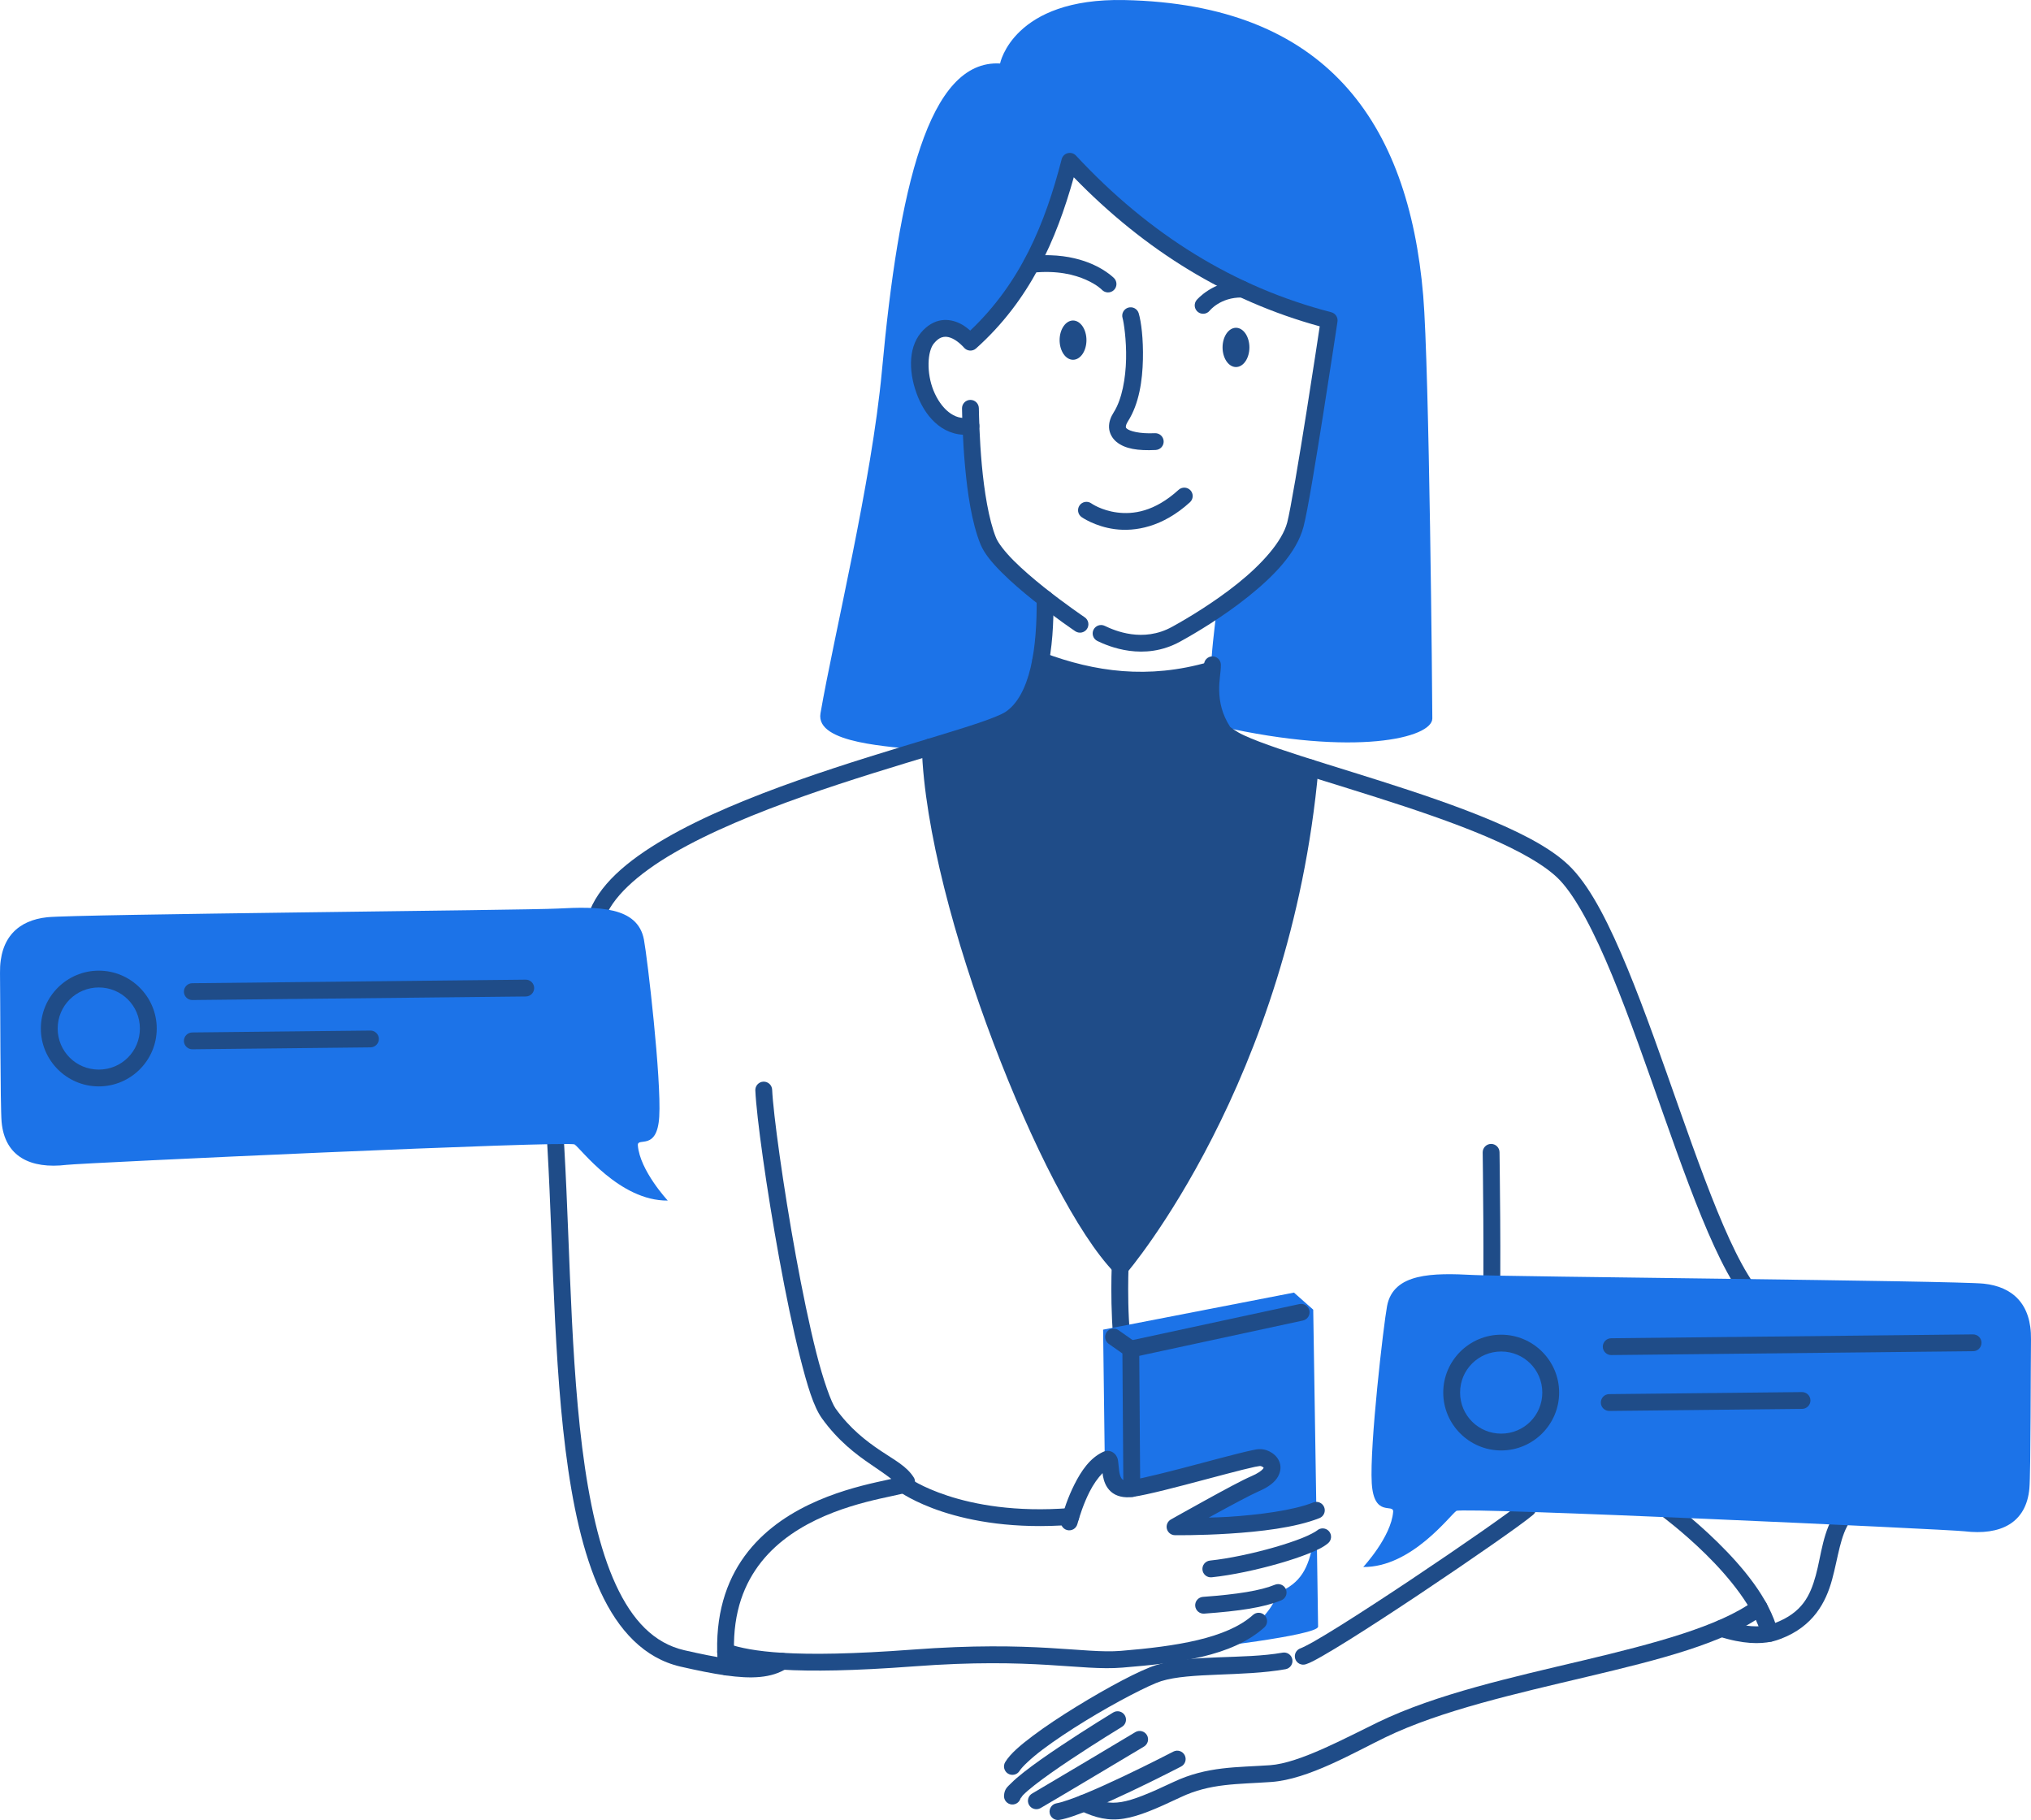 <svg width="250" height="224" viewBox="0 0 250 224" fill="none" xmlns="http://www.w3.org/2000/svg">
<g clip-path="url(#clip0_1_512)">
<mask id="mask0_1_512" style="mask-type:luminance" maskUnits="userSpaceOnUse" x="-87" y="-1735" width="826" height="4362">
<path d="M738.127 2626.71L738.127 -1734.17H-86.995L-86.995 2626.71H738.127Z" fill="white"/>
</mask>
<g mask="url(#mask0_1_512)">
<path fill-rule="evenodd" clip-rule="evenodd" d="M113.218 92.317C109.967 91.849 100.338 91.603 100.996 87.789C102.63 78.32 107.3 59.282 108.556 45.654C110.629 23.145 114.286 7.323 123.1 7.815C123.1 7.815 124.686 -0.282 138.413 0.007C163.192 0.525 173.374 14.991 175.186 36.384C175.935 45.228 176.308 86.031 176.308 88.427C176.308 90.822 166.806 93.154 150.192 89.403C148.331 85.802 149.148 80.356 149.768 74.994C153.841 72.23 158.454 68.356 159.451 64.562C160.35 61.136 163.609 39.431 163.609 39.431C151.462 36.288 140.846 29.706 131.686 19.852C129.559 28.125 126.363 35.932 119.452 42.115C119.452 42.115 116.62 38.647 114.156 41.61C111.692 44.574 114.286 53.315 119.514 52.415C119.651 56.04 120.087 62.738 121.647 66.585C122.459 68.585 125.801 71.492 128.64 73.698C128.702 79.529 127.97 86.161 124.267 88.53C122.916 89.394 118.696 90.656 113.218 92.317Z" fill="#1C73E8"/>
</g>
<path d="M149.217 80.784C149.081 80.787 148.947 80.817 148.822 80.871C148.698 80.926 148.585 81.005 148.491 81.103C148.397 81.201 148.323 81.317 148.274 81.444C148.225 81.57 148.201 81.706 148.204 81.841C148.21 82.135 147.962 83.477 148.001 85.063C148.039 86.649 148.404 88.618 149.685 90.589C150.237 91.439 151.094 91.845 152.269 92.387C153.444 92.929 154.946 93.491 156.698 94.09C160.202 95.287 164.697 96.627 169.348 98.106C173.998 99.585 178.802 101.202 182.883 102.933C186.963 104.664 190.32 106.55 192.004 108.331H192.005C194.058 110.503 196.273 114.792 198.418 119.986C200.562 125.179 202.681 131.288 204.774 137.215C206.868 143.142 208.935 148.886 211.011 153.398C212.048 155.654 213.086 157.603 214.159 159.134C215.231 160.665 216.326 161.814 217.659 162.345C217.915 162.447 218.2 162.443 218.452 162.335C218.705 162.227 218.904 162.023 219.006 161.768C219.107 161.513 219.104 161.228 218.995 160.976C218.887 160.724 218.683 160.525 218.427 160.423C217.741 160.15 216.813 159.313 215.856 157.948C214.899 156.582 213.901 154.724 212.893 152.534C210.879 148.154 208.82 142.446 206.729 136.526C204.638 130.607 202.513 124.475 200.333 119.197C198.154 113.919 195.966 109.506 193.512 106.91C191.412 104.688 187.884 102.806 183.693 101.028C179.502 99.251 174.65 97.62 169.977 96.134C165.303 94.648 160.807 93.306 157.369 92.131C155.65 91.544 154.195 90.996 153.138 90.508C152.082 90.021 151.434 89.478 151.423 89.462C150.383 87.862 150.104 86.335 150.072 85.014C150.04 83.693 150.296 82.719 150.276 81.797C150.273 81.661 150.243 81.527 150.189 81.402C150.134 81.278 150.055 81.165 149.957 81.071C149.858 80.977 149.742 80.903 149.615 80.854C149.488 80.805 149.353 80.781 149.217 80.784L149.217 80.784Z" fill="#1F4C88"/>
<path d="M183.529 140.79C183.255 140.794 182.993 140.907 182.801 141.104C182.61 141.3 182.504 141.565 182.508 141.839C182.508 141.839 182.715 157.498 182.509 161.328C182.502 161.464 182.522 161.6 182.567 161.728C182.612 161.856 182.682 161.974 182.773 162.075C182.864 162.176 182.974 162.258 183.097 162.317C183.219 162.376 183.353 162.41 183.488 162.417C183.624 162.424 183.76 162.405 183.889 162.36C184.017 162.314 184.135 162.244 184.236 162.154C184.338 162.063 184.42 161.953 184.479 161.83C184.537 161.708 184.571 161.575 184.579 161.439C184.804 157.249 184.58 141.81 184.58 141.81C184.576 141.536 184.463 141.274 184.266 141.083C184.069 140.891 183.804 140.786 183.529 140.79Z" fill="#1F4C88"/>
<path d="M227.558 185.701C227.335 185.541 227.057 185.476 226.786 185.521C226.515 185.565 226.273 185.716 226.113 185.939C224.365 188.373 224.204 191.356 223.51 193.887C222.816 196.417 221.833 198.468 218.492 199.757C218.247 199.851 217.967 199.947 217.616 200.023C217.616 200.023 217.615 200.023 217.615 200.023C216.597 200.242 214.951 200.318 212.2 199.435C212.07 199.393 211.934 199.377 211.798 199.388C211.662 199.399 211.53 199.437 211.409 199.499C211.288 199.561 211.18 199.646 211.092 199.75C211.004 199.853 210.937 199.973 210.896 200.102C210.854 200.232 210.838 200.368 210.849 200.504C210.86 200.639 210.898 200.771 210.96 200.892C211.022 201.013 211.108 201.121 211.211 201.209C211.315 201.297 211.435 201.363 211.565 201.405C214.585 202.375 216.66 202.345 218.051 202.046C218.536 201.942 218.934 201.805 219.239 201.687C223.195 200.161 224.741 197.234 225.509 194.434C226.277 191.633 226.512 188.934 227.797 187.145C227.876 187.035 227.933 186.91 227.964 186.777C227.995 186.645 227.999 186.508 227.977 186.373C227.955 186.239 227.907 186.111 227.835 185.995C227.763 185.88 227.669 185.78 227.558 185.701Z" fill="#1F4C88"/>
<path d="M204.833 184.615C204.562 184.658 204.318 184.806 204.156 185.027C203.994 185.249 203.927 185.526 203.969 185.797C204.012 186.068 204.16 186.311 204.382 186.473C204.382 186.473 207.06 188.429 209.974 191.294C212.888 194.159 215.976 197.96 216.83 201.29C216.898 201.556 217.069 201.784 217.305 201.924C217.541 202.064 217.824 202.105 218.09 202.037C218.356 201.969 218.585 201.798 218.725 201.562C218.865 201.326 218.905 201.044 218.837 200.778C217.791 196.696 214.459 192.799 211.428 189.819C208.397 186.839 205.604 184.802 205.604 184.802C205.382 184.64 205.105 184.573 204.833 184.615Z" fill="#1F4C88"/>
<path d="M188.141 184.606C188.005 184.595 187.869 184.611 187.739 184.652C187.61 184.694 187.49 184.761 187.386 184.849C186.797 185.348 184.864 186.756 182.371 188.497C179.877 190.237 176.776 192.351 173.676 194.419C170.576 196.488 167.475 198.511 164.983 200.069C163.737 200.848 162.643 201.51 161.785 202C160.927 202.49 160.243 202.817 160.096 202.864C159.967 202.907 159.847 202.974 159.744 203.062C159.64 203.151 159.555 203.258 159.494 203.38C159.432 203.501 159.395 203.633 159.385 203.768C159.374 203.904 159.391 204.04 159.433 204.169C159.518 204.43 159.704 204.646 159.949 204.771C160.194 204.895 160.478 204.916 160.739 204.831C161.296 204.65 161.915 204.309 162.813 203.797C163.71 203.285 164.822 202.611 166.082 201.823C168.603 200.247 171.715 198.216 174.827 196.14C177.939 194.064 181.048 191.944 183.557 190.193C186.066 188.442 187.93 187.102 188.726 186.427C188.83 186.339 188.916 186.231 188.978 186.11C189.04 185.99 189.078 185.858 189.089 185.722C189.1 185.587 189.084 185.45 189.042 185.321C189.001 185.192 188.934 185.072 188.846 184.968C188.668 184.759 188.415 184.629 188.141 184.606ZM157.877 203.404C153.017 204.263 146.683 203.573 142.308 204.936C142.307 204.936 142.307 204.936 142.307 204.936C140.315 205.559 136.397 207.653 132.515 210.035C130.575 211.226 128.679 212.48 127.128 213.647C125.577 214.814 124.385 215.818 123.738 216.867C123.594 217.1 123.549 217.381 123.612 217.648C123.676 217.915 123.843 218.146 124.076 218.29C124.31 218.434 124.592 218.479 124.859 218.416C125.127 218.353 125.358 218.186 125.502 217.952C125.798 217.473 126.903 216.408 128.375 215.3C129.847 214.192 131.7 212.964 133.6 211.798C137.4 209.466 141.536 207.346 142.925 206.912C146.506 205.796 152.92 206.382 158.239 205.441C158.373 205.417 158.501 205.368 158.615 205.295C158.73 205.221 158.829 205.126 158.907 205.015C158.985 204.903 159.04 204.778 159.07 204.645C159.099 204.512 159.102 204.375 159.078 204.241C159.03 203.971 158.877 203.731 158.652 203.574C158.426 203.417 158.148 203.355 157.877 203.403L157.877 203.404Z" fill="#1F4C88"/>
<path d="M137.923 154.829C137.787 154.823 137.652 154.844 137.524 154.891C137.396 154.938 137.279 155.009 137.179 155.101C137.079 155.193 136.998 155.304 136.94 155.428C136.883 155.551 136.851 155.684 136.845 155.82C136.845 155.82 136.762 157.864 136.815 160.425C136.869 162.986 137.043 166.049 137.634 168.29C137.704 168.555 137.877 168.782 138.114 168.92C138.351 169.058 138.634 169.097 138.9 169.027C139.031 168.992 139.155 168.932 139.263 168.85C139.372 168.767 139.463 168.665 139.531 168.547C139.6 168.43 139.644 168.3 139.663 168.165C139.681 168.03 139.673 167.893 139.638 167.762C139.145 165.893 138.94 162.874 138.887 160.381C138.835 157.888 138.916 155.905 138.916 155.905C138.922 155.769 138.9 155.634 138.854 155.506C138.807 155.379 138.735 155.261 138.643 155.161C138.551 155.061 138.44 154.981 138.316 154.923C138.193 154.866 138.059 154.834 137.923 154.829Z" fill="#1F4C88"/>
<mask id="mask1_1_512" style="mask-type:luminance" maskUnits="userSpaceOnUse" x="-87" y="-1735" width="826" height="4362">
<path d="M738.127 2626.71L738.127 -1734.17H-86.995L-86.995 2626.71H738.127Z" fill="white"/>
</mask>
<g mask="url(#mask1_1_512)">
<path fill-rule="evenodd" clip-rule="evenodd" d="M162.092 189.608C162.18 195.382 162.247 199.835 162.247 200.2C162.247 201.296 147.285 202.974 147.285 202.974C152.102 201.891 155.892 199.941 157.33 196C160.1 194.867 161.06 193.024 161.648 189.831C161.807 189.758 161.955 189.681 162.092 189.608ZM135.989 179.754L135.784 163.65L159.275 159.088L161.648 161.191C161.648 161.191 161.862 174.75 162.034 185.884C156.498 188.076 144.638 187.914 144.638 187.914C144.638 187.914 152.574 183.432 154.423 182.648C158.016 181.123 156.318 179.415 155.116 179.392C153.915 179.368 142.928 182.664 139.305 183.209C135.682 183.754 137.216 179.179 136.226 179.631C136.146 179.671 136.067 179.711 135.989 179.754Z" fill="#1C73E8"/>
</g>
<path d="M138.88 37.861C138.75 37.9 138.628 37.964 138.522 38.049C138.416 38.135 138.328 38.24 138.263 38.359C138.198 38.479 138.158 38.61 138.143 38.745C138.129 38.88 138.142 39.017 138.18 39.147C138.325 39.635 138.666 41.843 138.613 44.191C138.56 46.539 138.121 49.13 137.084 50.757C136.717 51.333 136.481 51.96 136.514 52.631C136.547 53.302 136.905 53.959 137.434 54.389C138.492 55.249 140.05 55.489 142.252 55.383C142.388 55.376 142.522 55.343 142.645 55.285C142.768 55.227 142.878 55.145 142.97 55.045C143.061 54.944 143.132 54.827 143.178 54.699C143.224 54.571 143.244 54.435 143.237 54.299C143.224 54.025 143.102 53.768 142.899 53.583C142.696 53.399 142.427 53.303 142.153 53.316C140.197 53.409 139.055 53.038 138.742 52.783C138.585 52.656 138.589 52.63 138.584 52.53C138.579 52.43 138.622 52.2 138.833 51.868C140.235 49.668 140.627 46.786 140.684 44.239C140.742 41.691 140.471 39.585 140.167 38.561C140.089 38.297 139.91 38.076 139.669 37.945C139.427 37.814 139.144 37.784 138.88 37.862V37.861Z" fill="#1F4C88"/>
<path d="M119.428 49.218C119.153 49.224 118.892 49.34 118.703 49.538C118.513 49.736 118.41 50.002 118.416 50.276C118.438 51.228 118.491 54.124 118.79 57.399C119.089 60.674 119.61 64.32 120.686 66.974C121.164 68.152 122.128 69.275 123.299 70.45C124.47 71.624 125.86 72.811 127.198 73.88C129.875 76.018 132.358 77.69 132.358 77.69C132.471 77.766 132.598 77.819 132.731 77.846C132.865 77.873 133.002 77.874 133.136 77.848C133.269 77.822 133.396 77.77 133.51 77.695C133.623 77.62 133.721 77.523 133.797 77.411C133.873 77.298 133.926 77.171 133.953 77.038C133.98 76.905 133.981 76.768 133.955 76.634C133.929 76.501 133.877 76.374 133.802 76.261C133.727 76.147 133.63 76.05 133.517 75.974C133.517 75.974 131.093 74.34 128.492 72.263C127.192 71.225 125.852 70.077 124.768 68.99C123.683 67.902 122.867 66.836 122.608 66.197C121.699 63.957 121.145 60.398 120.854 57.211C120.563 54.024 120.51 51.2 120.488 50.228C120.481 49.954 120.366 49.694 120.167 49.504C119.969 49.315 119.703 49.212 119.428 49.218Z" fill="#1F4C88"/>
<path d="M131.431 18.849C131.251 18.895 131.086 18.988 130.954 19.119C130.823 19.25 130.729 19.415 130.683 19.595C128.653 27.488 125.653 34.794 119.426 40.687C119.086 40.396 118.706 40.078 118.183 39.822C117.547 39.511 116.748 39.285 115.87 39.416C114.992 39.548 114.101 40.057 113.359 40.95C111.693 42.953 111.891 46.148 112.991 48.851C113.541 50.203 114.358 51.451 115.484 52.337C116.61 53.222 118.092 53.71 119.69 53.435C119.824 53.412 119.952 53.363 120.068 53.29C120.183 53.218 120.282 53.123 120.361 53.012C120.439 52.901 120.495 52.776 120.525 52.643C120.555 52.51 120.558 52.373 120.535 52.239C120.488 51.969 120.336 51.728 120.111 51.57C119.887 51.412 119.609 51.349 119.338 51.396C118.322 51.571 117.52 51.303 116.766 50.711C116.012 50.117 115.354 49.164 114.91 48.073C114.022 45.889 114.155 43.232 114.954 42.272C115.444 41.682 115.83 41.515 116.176 41.463C116.522 41.411 116.893 41.496 117.272 41.681C118.031 42.053 118.649 42.77 118.649 42.77C118.737 42.878 118.847 42.968 118.971 43.032C119.095 43.097 119.231 43.136 119.371 43.147C119.511 43.158 119.651 43.141 119.784 43.096C119.916 43.051 120.039 42.98 120.143 42.886C126.768 36.959 130.016 29.557 132.174 21.818C140.938 30.842 151.022 37.027 162.448 40.164C162.334 40.921 161.697 45.16 160.843 50.55C159.917 56.4 158.84 62.809 158.449 64.299C157.827 66.664 155.285 69.46 152.353 71.81C149.422 74.161 146.155 76.115 144.264 77.154H144.263C140.685 79.123 137.205 77.619 135.985 77.029C135.863 76.97 135.729 76.935 135.594 76.927C135.458 76.919 135.322 76.938 135.193 76.983C135.064 77.028 134.946 77.097 134.844 77.188C134.743 77.278 134.66 77.387 134.6 77.51C134.481 77.757 134.464 78.041 134.555 78.3C134.645 78.56 134.835 78.772 135.082 78.892C136.461 79.558 140.798 81.423 145.263 78.967H145.263C147.232 77.886 150.572 75.893 153.651 73.424C156.73 70.956 159.602 68.062 160.453 64.825C160.961 62.89 161.963 56.734 162.891 50.875C163.819 45.015 164.633 39.586 164.633 39.586C164.672 39.333 164.614 39.075 164.473 38.861C164.332 38.648 164.117 38.494 163.869 38.43C151.92 35.338 141.49 28.879 132.445 19.149C132.319 19.012 132.158 18.913 131.979 18.86C131.801 18.808 131.611 18.804 131.431 18.85V18.849Z" fill="#1F4C88"/>
<path d="M129.25 31.412C128.503 31.39 127.702 31.418 126.848 31.508C126.713 31.522 126.582 31.563 126.462 31.628C126.343 31.693 126.237 31.781 126.152 31.887C126.066 31.992 126.002 32.114 125.964 32.244C125.925 32.374 125.913 32.511 125.927 32.646C125.941 32.782 125.982 32.913 126.047 33.032C126.112 33.151 126.2 33.257 126.306 33.342C126.412 33.428 126.534 33.491 126.664 33.53C126.795 33.568 126.931 33.581 127.067 33.566C130.124 33.243 132.282 33.813 133.679 34.435C135.077 35.058 135.64 35.67 135.64 35.67C135.734 35.768 135.846 35.847 135.971 35.902C136.095 35.957 136.229 35.987 136.365 35.991C136.501 35.994 136.637 35.97 136.764 35.921C136.891 35.872 137.007 35.799 137.105 35.705C137.304 35.516 137.42 35.256 137.426 34.981C137.433 34.707 137.33 34.441 137.141 34.243C137.141 34.243 136.225 33.303 134.524 32.545C133.248 31.977 131.49 31.475 129.25 31.412Z" fill="#1F4C88"/>
<path d="M152.895 34.546C149.323 34.496 147.293 36.93 147.293 36.93C147.207 37.035 147.142 37.156 147.103 37.286C147.064 37.416 147.051 37.553 147.064 37.688C147.078 37.824 147.118 37.955 147.183 38.074C147.247 38.194 147.335 38.3 147.44 38.386C147.546 38.472 147.667 38.536 147.797 38.575C147.927 38.614 148.064 38.627 148.2 38.614C148.335 38.6 148.466 38.56 148.586 38.496C148.706 38.431 148.812 38.344 148.898 38.239C148.898 38.239 150.214 36.579 152.866 36.616C153.002 36.618 153.137 36.593 153.264 36.542C153.39 36.492 153.506 36.417 153.603 36.323C153.701 36.228 153.779 36.115 153.832 35.99C153.886 35.865 153.915 35.731 153.917 35.595C153.919 35.459 153.894 35.324 153.843 35.198C153.793 35.072 153.718 34.956 153.623 34.859C153.528 34.761 153.415 34.684 153.29 34.63C153.165 34.576 153.031 34.547 152.895 34.546Z" fill="#1F4C88"/>
<path d="M145.823 60.017C145.687 60.011 145.551 60.031 145.423 60.077C145.295 60.123 145.177 60.194 145.077 60.286C142.093 63.004 139.461 63.33 137.5 63.074C135.539 62.819 134.338 61.957 134.338 61.957C134.115 61.797 133.837 61.732 133.566 61.777C133.295 61.822 133.052 61.972 132.892 62.195C132.732 62.418 132.667 62.696 132.712 62.966C132.757 63.237 132.907 63.479 133.131 63.639C133.131 63.639 134.765 64.805 137.232 65.127C139.698 65.448 143.087 64.901 146.474 61.815C146.574 61.723 146.656 61.613 146.713 61.49C146.771 61.367 146.804 61.233 146.81 61.098C146.817 60.962 146.796 60.826 146.75 60.699C146.703 60.571 146.632 60.453 146.541 60.353C146.355 60.15 146.097 60.029 145.823 60.017Z" fill="#1F4C88"/>
<mask id="mask2_1_512" style="mask-type:luminance" maskUnits="userSpaceOnUse" x="-87" y="-1735" width="826" height="4362">
<path d="M738.127 2626.71L738.127 -1734.17H-86.995L-86.995 2626.71H738.127Z" fill="white"/>
</mask>
<g mask="url(#mask2_1_512)">
<path fill-rule="evenodd" clip-rule="evenodd" d="M133.734 41.864C133.734 42.181 133.691 42.495 133.608 42.788C133.525 43.081 133.403 43.348 133.25 43.572C133.096 43.797 132.914 43.975 132.714 44.096C132.513 44.218 132.299 44.28 132.082 44.28C131.865 44.28 131.65 44.218 131.45 44.096C131.249 43.975 131.067 43.797 130.914 43.572C130.76 43.348 130.638 43.081 130.555 42.788C130.472 42.495 130.43 42.181 130.43 41.864C130.43 41.546 130.472 41.232 130.555 40.939C130.638 40.646 130.76 40.379 130.914 40.155C131.067 39.931 131.249 39.753 131.45 39.631C131.65 39.51 131.865 39.447 132.082 39.447C132.299 39.447 132.513 39.51 132.714 39.631C132.914 39.753 133.096 39.931 133.25 40.155C133.403 40.379 133.525 40.646 133.608 40.939C133.691 41.232 133.734 41.546 133.734 41.864Z" fill="#1F4C88"/>
</g>
<mask id="mask3_1_512" style="mask-type:luminance" maskUnits="userSpaceOnUse" x="-87" y="-1735" width="826" height="4362">
<path d="M738.127 2626.71L738.127 -1734.17H-86.995L-86.995 2626.71H738.127Z" fill="white"/>
</mask>
<g mask="url(#mask3_1_512)">
<path fill-rule="evenodd" clip-rule="evenodd" d="M153.792 42.759C153.792 43.076 153.749 43.39 153.666 43.683C153.583 43.977 153.461 44.243 153.308 44.467C153.155 44.692 152.972 44.87 152.772 44.991C152.572 45.112 152.357 45.175 152.14 45.175C151.923 45.175 151.708 45.112 151.508 44.991C151.307 44.87 151.125 44.692 150.972 44.467C150.818 44.243 150.697 43.977 150.614 43.683C150.531 43.39 150.488 43.076 150.488 42.759C150.488 42.441 150.531 42.127 150.614 41.834C150.697 41.541 150.818 41.275 150.972 41.05C151.125 40.826 151.307 40.648 151.508 40.526C151.708 40.405 151.923 40.342 152.14 40.342C152.357 40.342 152.572 40.405 152.772 40.526C152.972 40.648 153.155 40.826 153.308 41.05C153.461 41.275 153.583 41.541 153.666 41.834C153.749 42.127 153.792 42.441 153.792 42.759Z" fill="#1F4C88"/>
</g>
<path d="M128.629 72.664C128.354 72.667 128.092 72.779 127.9 72.975C127.707 73.171 127.601 73.436 127.604 73.71C127.634 76.578 127.463 79.627 126.857 82.174C126.251 84.721 125.216 86.695 123.708 87.659C123.299 87.921 122.119 88.415 120.525 88.956C118.932 89.496 116.888 90.124 114.553 90.832C109.883 92.248 104.046 93.988 98.215 96.048C92.383 98.109 86.556 100.485 81.868 103.213C77.18 105.941 73.551 109 72.361 112.729C72.278 112.991 72.302 113.275 72.428 113.518C72.555 113.762 72.773 113.946 73.034 114.029C73.296 114.112 73.58 114.088 73.824 113.962C74.068 113.836 74.252 113.619 74.336 113.357C75.241 110.518 78.418 107.616 82.912 105.001C87.406 102.386 93.138 100.037 98.906 97.999C104.673 95.962 110.478 94.231 115.155 92.812C117.494 92.103 119.55 91.472 121.192 90.915C122.834 90.358 124.022 89.915 124.826 89.401C127.021 87.997 128.204 85.471 128.874 82.652C129.544 79.834 129.707 76.651 129.676 73.688C129.675 73.552 129.647 73.418 129.593 73.293C129.54 73.168 129.462 73.055 129.365 72.959C129.268 72.864 129.153 72.789 129.026 72.739C128.9 72.688 128.765 72.663 128.629 72.664Z" fill="#1F4C88"/>
<path d="M114.467 90.895C114.331 90.899 114.198 90.93 114.074 90.986C113.95 91.042 113.838 91.122 113.745 91.221C113.652 91.32 113.579 91.436 113.531 91.564C113.483 91.691 113.461 91.826 113.465 91.962C113.787 102.02 117.545 115.85 122.285 128.36C127.026 140.87 132.647 151.951 137.207 156.655C137.307 156.759 137.428 156.84 137.562 156.894C137.696 156.948 137.839 156.974 137.983 156.97C138.127 156.965 138.269 156.931 138.399 156.869C138.529 156.807 138.645 156.718 138.739 156.608C138.739 156.608 158.821 133.158 162.292 94.584C162.305 94.448 162.29 94.312 162.249 94.182C162.209 94.052 162.143 93.932 162.056 93.828C161.969 93.723 161.862 93.637 161.741 93.574C161.621 93.511 161.489 93.472 161.353 93.46C161.218 93.448 161.081 93.462 160.951 93.503C160.821 93.543 160.701 93.609 160.596 93.696C160.492 93.783 160.406 93.89 160.343 94.011C160.28 94.131 160.241 94.263 160.229 94.398C157.198 128.077 141.446 149.827 137.929 154.311C133.983 149.664 128.627 139.249 124.223 127.627C119.534 115.254 115.843 101.494 115.536 91.896C115.532 91.76 115.501 91.626 115.445 91.502C115.389 91.379 115.309 91.267 115.21 91.174C115.11 91.081 114.994 91.009 114.866 90.961C114.739 90.913 114.603 90.89 114.467 90.895Z" fill="#1F4C88"/>
<path d="M155.136 178.357C154.734 178.349 154.472 178.42 154.027 178.514C153.582 178.608 153.031 178.739 152.396 178.898C151.127 179.215 149.527 179.643 147.853 180.087C144.504 180.976 140.81 181.936 139.15 182.186C138.445 182.292 138.257 182.165 138.131 182.05C138.004 181.935 137.872 181.666 137.796 181.262C137.72 180.859 137.709 180.397 137.641 179.927C137.606 179.692 137.61 179.444 137.327 179.062C137.185 178.871 136.904 178.649 136.582 178.587C136.259 178.524 135.985 178.604 135.795 178.69C135.794 178.69 135.793 178.69 135.792 178.69C134.149 179.447 133.084 181.058 132.264 182.678C131.444 184.297 130.904 185.979 130.614 187.042C130.578 187.173 130.568 187.31 130.585 187.445C130.603 187.58 130.646 187.71 130.714 187.828C130.781 187.946 130.872 188.049 130.979 188.133C131.087 188.216 131.21 188.277 131.341 188.313C131.606 188.385 131.889 188.349 132.128 188.213C132.367 188.077 132.541 187.851 132.613 187.587C132.876 186.623 133.391 185.039 134.114 183.611C134.579 182.692 135.145 181.886 135.719 181.304C135.737 181.442 135.732 181.498 135.76 181.646C135.876 182.262 136.103 183.006 136.738 183.581C137.373 184.157 138.352 184.397 139.459 184.231C141.422 183.936 145.033 182.976 148.385 182.086C150.06 181.642 151.658 181.215 152.9 180.904C153.521 180.749 154.055 180.622 154.455 180.538C154.854 180.454 155.198 180.427 155.096 180.425C155.155 180.425 155.326 180.474 155.432 180.547C155.538 180.619 155.557 180.683 155.552 180.66C155.547 180.637 155.608 180.619 155.435 180.817C155.262 181.015 154.825 181.351 154.018 181.694C152.93 182.155 150.558 183.445 148.337 184.667C146.116 185.889 144.128 187.012 144.128 187.012C143.929 187.124 143.774 187.298 143.684 187.507C143.595 187.716 143.577 187.949 143.634 188.169C143.69 188.389 143.818 188.585 143.996 188.726C144.175 188.866 144.396 188.944 144.623 188.947C144.623 188.947 147.626 188.989 151.326 188.753C155.026 188.516 159.404 188.037 162.416 186.844C162.671 186.743 162.876 186.545 162.985 186.293C163.094 186.041 163.099 185.756 162.997 185.501C162.947 185.375 162.873 185.259 162.778 185.162C162.683 185.064 162.57 184.986 162.445 184.932C162.32 184.878 162.186 184.849 162.05 184.847C161.913 184.845 161.778 184.87 161.652 184.92C159.128 185.92 154.808 186.457 151.194 186.687C150.257 186.747 149.6 186.752 148.795 186.781C149.069 186.63 149.051 186.637 149.337 186.48C151.546 185.264 154.066 183.922 154.827 183.599H154.828C155.817 183.179 156.515 182.73 156.997 182.178C157.479 181.626 157.713 180.894 157.583 180.251C157.453 179.607 157.046 179.145 156.608 178.843C156.17 178.542 155.677 178.367 155.136 178.356L155.136 178.357Z" fill="#1F4C88"/>
<path d="M162.892 188.112C162.756 188.101 162.62 188.117 162.49 188.158C162.361 188.2 162.241 188.267 162.137 188.355C161.943 188.519 161.227 188.918 160.284 189.295C159.341 189.671 158.149 190.069 156.853 190.441C154.263 191.186 151.249 191.83 148.936 192.071C148.801 192.085 148.67 192.125 148.55 192.19C148.43 192.255 148.324 192.343 148.239 192.448C148.153 192.554 148.089 192.675 148.05 192.806C148.011 192.936 147.999 193.073 148.013 193.208C148.042 193.481 148.178 193.731 148.391 193.904C148.605 194.077 148.878 194.158 149.151 194.129C151.655 193.868 154.733 193.204 157.426 192.43C158.773 192.043 160.02 191.63 161.053 191.217C162.087 190.804 162.884 190.437 163.479 189.932C163.582 189.844 163.668 189.736 163.73 189.616C163.792 189.495 163.83 189.363 163.841 189.227C163.852 189.092 163.836 188.955 163.794 188.826C163.753 188.697 163.686 188.577 163.598 188.473C163.42 188.264 163.166 188.134 162.892 188.112Z" fill="#1F4C88"/>
<path d="M156.936 195.043C155.171 195.767 152.36 196.224 148.078 196.537C147.942 196.546 147.81 196.583 147.688 196.644C147.567 196.705 147.459 196.789 147.37 196.892C147.281 196.995 147.213 197.114 147.17 197.244C147.127 197.373 147.111 197.509 147.12 197.644C147.13 197.78 147.167 197.912 147.228 198.033C147.289 198.155 147.374 198.263 147.477 198.352C147.58 198.441 147.699 198.508 147.828 198.551C147.958 198.594 148.094 198.611 148.23 198.601C152.586 198.282 155.548 197.849 157.723 196.958C157.977 196.853 158.179 196.653 158.285 196.4C158.391 196.146 158.392 195.862 158.288 195.608C158.237 195.482 158.161 195.368 158.065 195.271C157.969 195.175 157.855 195.098 157.729 195.046C157.604 194.994 157.469 194.966 157.333 194.966C157.197 194.965 157.062 194.992 156.936 195.043Z" fill="#1F4C88"/>
<path d="M154.238 198.76C151.003 201.666 144.756 202.627 137.979 203.182C137.979 203.182 137.979 203.182 137.978 203.182C133.405 203.559 127.391 201.895 112.32 203.029C104.967 203.581 99.92 203.642 96.362 203.43H96.362C93.067 203.231 91.06 202.805 89.649 202.329C89.52 202.286 89.384 202.268 89.248 202.277C89.113 202.286 88.98 202.322 88.858 202.382C88.736 202.443 88.627 202.526 88.538 202.629C88.448 202.731 88.38 202.85 88.336 202.979C88.248 203.239 88.267 203.523 88.389 203.769C88.511 204.015 88.726 204.202 88.986 204.29C90.608 204.837 92.814 205.289 96.238 205.496C96.238 205.496 96.238 205.496 96.238 205.496C99.935 205.716 105.062 205.649 112.475 205.092C127.352 203.973 132.969 205.672 138.149 205.245C144.995 204.684 151.618 203.897 155.624 200.298C155.828 200.115 155.951 199.858 155.966 199.583C155.98 199.309 155.885 199.041 155.701 198.837C155.518 198.633 155.26 198.51 154.986 198.496C154.711 198.481 154.442 198.576 154.238 198.76Z" fill="#1F4C88"/>
<path d="M68.012 135.354C67.876 135.365 67.744 135.402 67.623 135.464C67.502 135.526 67.394 135.611 67.306 135.715C67.217 135.818 67.15 135.938 67.108 136.067C67.067 136.197 67.05 136.333 67.061 136.469C68.06 148.996 67.924 164.999 69.609 178.417C70.452 185.126 71.742 191.194 73.926 195.919C76.11 200.644 79.285 204.093 83.781 205.125C83.782 205.125 83.782 205.125 83.782 205.125C85.864 205.6 87.682 205.972 89.292 206.198H89.291C92.494 206.65 94.954 206.554 96.86 205.334C97.091 205.185 97.254 204.951 97.312 204.683C97.371 204.415 97.321 204.135 97.172 203.904C97.024 203.673 96.79 203.51 96.522 203.452C96.253 203.393 95.972 203.443 95.741 203.591C94.494 204.39 92.591 204.574 89.581 204.149C89.581 204.149 89.58 204.149 89.58 204.149C88.069 203.936 86.3 203.577 84.246 203.108H84.244C80.514 202.252 77.837 199.441 75.808 195.052C73.778 190.661 72.494 184.76 71.665 178.159C70.007 164.958 70.138 148.984 69.127 136.304C69.105 136.03 68.975 135.777 68.766 135.598C68.557 135.42 68.286 135.333 68.012 135.354Z" fill="#1F4C88"/>
<path d="M93.963 133.127C93.688 133.139 93.43 133.26 93.245 133.463C93.059 133.665 92.962 133.933 92.975 134.207C93.124 137.488 94.345 146.279 95.926 154.941C96.717 159.273 97.596 163.548 98.481 167.036C99.366 170.525 100.143 173.133 101.176 174.57C103.14 177.303 105.345 178.984 107.158 180.212C108.235 180.942 109.062 181.515 109.715 182.022C109.184 182.138 108.694 182.243 107.924 182.417C105.679 182.924 102.609 183.726 99.547 185.205C96.486 186.684 93.415 188.851 91.248 192.106C89.079 195.36 87.858 199.685 88.404 205.274C88.417 205.409 88.457 205.541 88.521 205.661C88.585 205.781 88.672 205.887 88.777 205.973C88.882 206.06 89.004 206.124 89.134 206.164C89.264 206.203 89.401 206.217 89.536 206.204C89.809 206.177 90.061 206.043 90.236 205.831C90.41 205.619 90.493 205.347 90.466 205.074C89.959 199.878 91.07 196.108 92.972 193.252C94.875 190.396 97.614 188.438 100.449 187.068C103.285 185.698 106.2 184.928 108.381 184.435C109.472 184.188 110.37 184.014 111.031 183.85C111.362 183.769 111.62 183.703 111.905 183.57C112.048 183.503 112.215 183.442 112.426 183.176C112.638 182.911 112.711 182.222 112.509 181.89C111.624 180.441 110.055 179.676 108.321 178.501C106.587 177.326 104.632 175.83 102.859 173.363C102.327 172.624 101.356 169.943 100.49 166.529C99.624 163.114 98.75 158.872 97.965 154.571C96.395 145.969 95.178 137.033 95.045 134.114C95.032 133.84 94.911 133.582 94.708 133.397C94.505 133.212 94.237 133.115 93.963 133.128V133.127Z" fill="#1F4C88"/>
<mask id="mask4_1_512" style="mask-type:luminance" maskUnits="userSpaceOnUse" x="-87" y="-1735" width="826" height="4362">
<path d="M738.127 2626.71L738.127 -1734.17H-86.995L-86.995 2626.71H738.127Z" fill="white"/>
</mask>
<g mask="url(#mask4_1_512)">
<path fill-rule="evenodd" clip-rule="evenodd" d="M82.197 147.762C82.197 147.762 78.759 144.065 78.515 140.971C78.43 139.885 80.892 141.749 81.148 137.43C81.422 132.812 79.699 117.97 79.264 115.648C78.496 111.548 73.607 111.561 68.633 111.824C64.65 112.036 9.345 112.518 5.823 112.89C2.301 113.259 -0.063 115.349 0.001 119.754C0.042 122.572 0.028 136.17 0.197 138.071C0.577 142.357 3.752 143.902 8.204 143.367C10.186 143.128 69.983 140.367 70.732 140.858C71.482 141.35 76.255 147.826 82.197 147.762Z" fill="#1C73E8"/>
</g>
<path d="M12.16 119.465C8.233 119.465 5.028 122.666 5.028 126.588C5.028 130.51 8.233 133.711 12.16 133.711C16.087 133.711 19.293 130.51 19.293 126.588C19.293 122.666 16.087 119.465 12.16 119.465ZM12.16 121.534C14.967 121.534 17.22 123.785 17.22 126.588C17.22 129.391 14.967 131.642 12.16 131.642C9.353 131.642 7.1 129.391 7.1 126.588C7.1 123.785 9.353 121.534 12.16 121.534Z" fill="#1F4C88"/>
<mask id="mask5_1_512" style="mask-type:luminance" maskUnits="userSpaceOnUse" x="-489" y="-1690" width="826" height="4362">
<path d="M-488.127 2671.81L-488.127 -1689.07H336.995L336.995 2671.81H-488.127Z" fill="white"/>
</mask>
<g mask="url(#mask5_1_512)">
<path fill-rule="evenodd" clip-rule="evenodd" d="M167.803 192.861C167.803 192.861 171.241 189.163 171.485 186.07C171.57 184.984 169.108 186.848 168.852 182.528C168.578 177.91 170.301 163.069 170.736 160.747C171.504 156.647 176.393 156.66 181.367 156.922C185.35 157.135 240.655 157.617 244.177 157.989C247.699 158.358 250.063 160.448 249.999 164.853C249.958 167.67 249.972 181.269 249.803 183.17C249.423 187.455 246.248 189 241.796 188.465C239.814 188.226 180.017 185.465 179.268 185.957C178.518 186.449 173.745 192.924 167.803 192.861Z" fill="#1C73E8"/>
</g>
<path d="M184.785 164.27C180.858 164.27 177.652 167.471 177.652 171.393C177.652 175.315 180.858 178.517 184.785 178.517C188.712 178.517 191.917 175.315 191.917 171.393C191.917 167.471 188.712 164.27 184.785 164.27ZM184.785 166.339C187.592 166.339 189.845 168.59 189.845 171.393C189.845 174.196 187.592 176.447 184.785 176.447C181.978 176.447 179.725 174.196 179.725 171.393C179.725 168.59 181.978 166.339 184.785 166.339Z" fill="#1F4C88"/>
<path d="M64.704 120.574L23.662 121.012C23.387 121.015 23.125 121.127 22.933 121.323C22.741 121.519 22.634 121.783 22.637 122.058C22.64 122.332 22.752 122.594 22.948 122.786C23.145 122.978 23.409 123.085 23.684 123.082L64.726 122.643C64.862 122.642 64.997 122.614 65.122 122.56C65.247 122.507 65.361 122.429 65.456 122.332C65.551 122.235 65.626 122.12 65.677 121.994C65.728 121.868 65.753 121.733 65.751 121.597C65.749 121.323 65.636 121.061 65.44 120.869C65.244 120.677 64.979 120.571 64.704 120.574Z" fill="#1F4C88"/>
<path d="M242.86 164.232L198.317 164.709C198.043 164.712 197.78 164.824 197.588 165.02C197.396 165.216 197.29 165.48 197.293 165.754C197.295 166.029 197.407 166.291 197.604 166.483C197.8 166.675 198.065 166.781 198.339 166.778L242.882 166.302C243.018 166.3 243.152 166.272 243.277 166.219C243.403 166.166 243.516 166.088 243.611 165.991C243.706 165.894 243.782 165.779 243.832 165.653C243.883 165.527 243.908 165.392 243.907 165.256C243.904 164.981 243.792 164.719 243.595 164.528C243.399 164.336 243.134 164.229 242.86 164.232Z" fill="#1F4C88"/>
<path d="M45.586 126.838L23.662 127.071C23.387 127.074 23.125 127.186 22.933 127.382C22.741 127.578 22.634 127.843 22.637 128.117C22.64 128.391 22.752 128.653 22.948 128.845C23.145 129.037 23.409 129.144 23.684 129.141L45.608 128.907C45.744 128.906 45.878 128.878 46.003 128.824C46.129 128.771 46.242 128.694 46.337 128.597C46.432 128.499 46.508 128.384 46.558 128.258C46.609 128.132 46.634 127.997 46.633 127.861C46.63 127.587 46.518 127.325 46.321 127.133C46.125 126.941 45.86 126.835 45.586 126.838Z" fill="#1F4C88"/>
<path d="M221.804 171.332L198.075 171.585C197.8 171.588 197.538 171.699 197.346 171.896C197.153 172.092 197.047 172.356 197.05 172.63C197.053 172.904 197.165 173.166 197.361 173.358C197.557 173.55 197.822 173.657 198.097 173.654L221.826 173.401C222.101 173.398 222.363 173.286 222.555 173.09C222.748 172.894 222.854 172.63 222.851 172.356C222.848 172.081 222.736 171.819 222.54 171.627C222.344 171.435 222.079 171.329 221.804 171.332Z" fill="#1F4C88"/>
<path d="M137.667 163.704C137.556 163.626 137.43 163.57 137.298 163.54C137.165 163.511 137.027 163.508 136.893 163.531C136.759 163.554 136.631 163.604 136.516 163.677C136.401 163.75 136.302 163.844 136.224 163.956C136.145 164.067 136.09 164.192 136.06 164.325C136.03 164.458 136.027 164.595 136.051 164.729C136.074 164.863 136.124 164.991 136.197 165.105C136.269 165.22 136.364 165.319 136.476 165.398L138.16 166.58L138.279 183.213C138.28 183.349 138.308 183.484 138.361 183.609C138.414 183.734 138.491 183.848 138.588 183.943C138.685 184.039 138.8 184.114 138.926 184.165C139.052 184.216 139.187 184.242 139.323 184.241C139.459 184.24 139.594 184.213 139.719 184.16C139.844 184.107 139.958 184.03 140.054 183.933C140.149 183.836 140.225 183.722 140.276 183.596C140.327 183.47 140.353 183.335 140.352 183.199L140.229 166.032C140.228 165.867 140.188 165.705 140.111 165.559C140.034 165.413 139.924 165.287 139.789 165.192L137.667 163.704Z" fill="#1F4C88"/>
<path d="M159.945 160.502L138.974 165.027C138.841 165.056 138.715 165.11 138.603 165.188C138.491 165.265 138.396 165.364 138.322 165.478C138.248 165.592 138.198 165.72 138.173 165.854C138.149 165.987 138.151 166.125 138.18 166.257C138.209 166.39 138.264 166.516 138.341 166.628C138.418 166.74 138.517 166.835 138.632 166.909C138.746 166.982 138.874 167.033 139.008 167.057C139.142 167.082 139.279 167.079 139.412 167.05L160.382 162.525C160.65 162.467 160.885 162.305 161.034 162.074C161.183 161.844 161.234 161.563 161.176 161.295C161.118 161.027 160.955 160.793 160.725 160.644C160.494 160.495 160.213 160.444 159.945 160.502Z" fill="#1F4C88"/>
<path d="M216.696 196.811C216.424 196.771 216.147 196.84 215.927 197.003C211.659 200.159 203.607 202.285 194.902 204.353C186.196 206.42 176.827 208.483 169.653 211.95C165.68 213.871 159.965 217.002 156.336 217.255C156.336 217.255 156.336 217.255 156.336 217.255C152.3 217.539 148.586 217.368 144.463 219.315C141.436 220.745 139.496 221.546 138.034 221.784C136.572 222.022 135.539 221.795 133.892 220.987C133.646 220.866 133.361 220.848 133.101 220.936C132.841 221.025 132.627 221.213 132.506 221.459C132.384 221.706 132.366 221.99 132.455 222.249C132.543 222.509 132.732 222.723 132.978 222.844C134.83 223.753 136.49 224.132 138.367 223.827C140.244 223.521 142.29 222.631 145.35 221.187C148.993 219.466 152.309 219.614 156.48 219.32C161.058 219.001 166.707 215.674 170.556 213.813C177.379 210.516 186.654 208.439 195.381 206.366C204.108 204.293 212.276 202.278 217.16 198.666C217.269 198.585 217.361 198.484 217.431 198.367C217.501 198.251 217.548 198.122 217.568 197.987C217.588 197.853 217.581 197.716 217.548 197.584C217.515 197.452 217.456 197.328 217.375 197.219C217.212 196.998 216.968 196.852 216.696 196.811Z" fill="#1F4C88"/>
<path d="M145.218 215.513C145.089 215.472 144.952 215.457 144.817 215.469C144.681 215.481 144.549 215.519 144.428 215.582C144.428 215.582 141.61 217.047 138.379 218.581C136.763 219.349 135.045 220.133 133.538 220.755C132.032 221.377 130.694 221.835 130.05 221.946C129.779 221.993 129.538 222.145 129.38 222.369C129.221 222.593 129.158 222.871 129.205 223.141C129.228 223.275 129.277 223.403 129.35 223.518C129.423 223.633 129.518 223.732 129.629 223.811C129.74 223.889 129.866 223.945 129.998 223.975C130.131 224.005 130.268 224.008 130.402 223.985C131.435 223.807 132.77 223.312 134.33 222.668C135.89 222.023 137.633 221.227 139.268 220.45C142.539 218.897 145.385 217.418 145.385 217.418C145.506 217.355 145.613 217.269 145.7 217.165C145.788 217.061 145.854 216.941 145.895 216.811C145.936 216.682 145.951 216.545 145.939 216.41C145.927 216.274 145.889 216.143 145.826 216.022C145.699 215.779 145.481 215.596 145.218 215.513Z" fill="#1F4C88"/>
<path d="M140.536 213.071C140.404 213.038 140.267 213.031 140.132 213.051C139.997 213.07 139.868 213.117 139.751 213.186C139.751 213.186 136.804 214.948 133.741 216.773C130.678 218.598 127.415 220.535 127.06 220.734C126.821 220.868 126.644 221.092 126.57 221.356C126.496 221.621 126.529 221.903 126.664 222.143C126.73 222.261 126.82 222.366 126.927 222.45C127.033 222.534 127.156 222.596 127.287 222.633C127.418 222.67 127.555 222.68 127.69 222.664C127.825 222.648 127.956 222.606 128.074 222.539C128.645 222.219 131.739 220.376 134.803 218.55C137.867 216.724 140.815 214.962 140.815 214.962C141.05 214.822 141.22 214.593 141.287 214.327C141.355 214.061 141.313 213.779 141.172 213.543C141.031 213.308 140.802 213.138 140.536 213.071Z" fill="#1F4C88"/>
<path d="M137.811 210.644C137.544 210.579 137.263 210.623 137.028 210.765C137.028 210.765 133.807 212.722 130.561 214.888C128.938 215.971 127.31 217.105 126.051 218.094C125.422 218.588 124.886 219.043 124.47 219.465C124.054 219.888 123.647 220.134 123.587 220.985C123.567 221.259 123.657 221.529 123.837 221.736C124.017 221.944 124.272 222.071 124.546 222.091C124.82 222.11 125.091 222.02 125.299 221.841C125.506 221.661 125.634 221.406 125.653 221.132C125.621 221.58 125.64 221.229 125.948 220.916C126.256 220.603 126.742 220.184 127.332 219.72C128.512 218.794 130.113 217.676 131.712 216.609C134.911 214.474 138.104 212.534 138.104 212.534C138.339 212.391 138.508 212.161 138.573 211.895C138.638 211.628 138.594 211.346 138.451 211.112C138.381 210.996 138.288 210.895 138.178 210.814C138.068 210.734 137.944 210.676 137.811 210.644Z" fill="#1F4C88"/>
<path d="M128.462 80.338C128.334 80.29 128.199 80.268 128.063 80.273C127.927 80.277 127.793 80.309 127.669 80.365C127.545 80.421 127.434 80.501 127.341 80.601C127.248 80.7 127.176 80.817 127.128 80.944C127.08 81.071 127.058 81.207 127.063 81.342C127.067 81.478 127.099 81.612 127.155 81.736C127.211 81.859 127.292 81.971 127.391 82.063C127.491 82.156 127.607 82.228 127.735 82.276C134.322 84.741 141.431 85.744 149.346 83.471C149.61 83.395 149.833 83.218 149.966 82.977C150.099 82.737 150.131 82.454 150.055 82.19C149.979 81.927 149.802 81.704 149.561 81.571C149.321 81.438 149.037 81.406 148.773 81.482C141.327 83.621 134.769 82.697 128.462 80.338Z" fill="#1F4C88"/>
<mask id="mask6_1_512" style="mask-type:luminance" maskUnits="userSpaceOnUse" x="-87" y="-1735" width="826" height="4362">
<path d="M738.127 2626.71L738.127 -1734.17H-86.995L-86.995 2626.71H738.127Z" fill="white"/>
</mask>
<g mask="url(#mask6_1_512)">
<path fill-rule="evenodd" clip-rule="evenodd" d="M128.098 81.307C134.545 83.719 141.379 84.683 149.059 82.477C148.966 85.407 149.272 88.052 150.554 90.025C151.325 91.211 155.629 92.71 161.261 94.491C157.818 132.748 137.952 155.935 137.952 155.935C129.397 147.111 115.13 111.584 114.501 91.929C119.35 90.46 123.024 89.324 124.267 88.53C126.368 87.188 127.512 84.47 128.098 81.307Z" fill="#1F4C88"/>
</g>
<path d="M111.101 181.691C110.966 181.711 110.837 181.757 110.72 181.826C110.603 181.896 110.501 181.988 110.42 182.097C110.256 182.317 110.186 182.593 110.226 182.865C110.267 183.136 110.413 183.381 110.634 183.545C110.634 183.545 112.491 184.908 116.025 186.063C119.559 187.218 124.843 188.219 131.89 187.67C132.026 187.659 132.158 187.622 132.28 187.56C132.401 187.499 132.509 187.414 132.597 187.311C132.686 187.208 132.753 187.088 132.795 186.959C132.837 186.829 132.854 186.693 132.843 186.558C132.832 186.422 132.795 186.29 132.734 186.169C132.672 186.048 132.587 185.94 132.483 185.852C132.38 185.763 132.26 185.696 132.131 185.654C132.001 185.612 131.865 185.596 131.729 185.606C124.955 186.134 119.96 185.172 116.67 184.096C113.379 183.021 111.869 181.883 111.869 181.883C111.649 181.72 111.372 181.651 111.101 181.691Z" fill="#1F4C88"/>
</g>
<defs>
<clipPath id="clip0_1_512">
<rect width="250" height="224" fill="white"/>
</clipPath>
</defs>
</svg>
